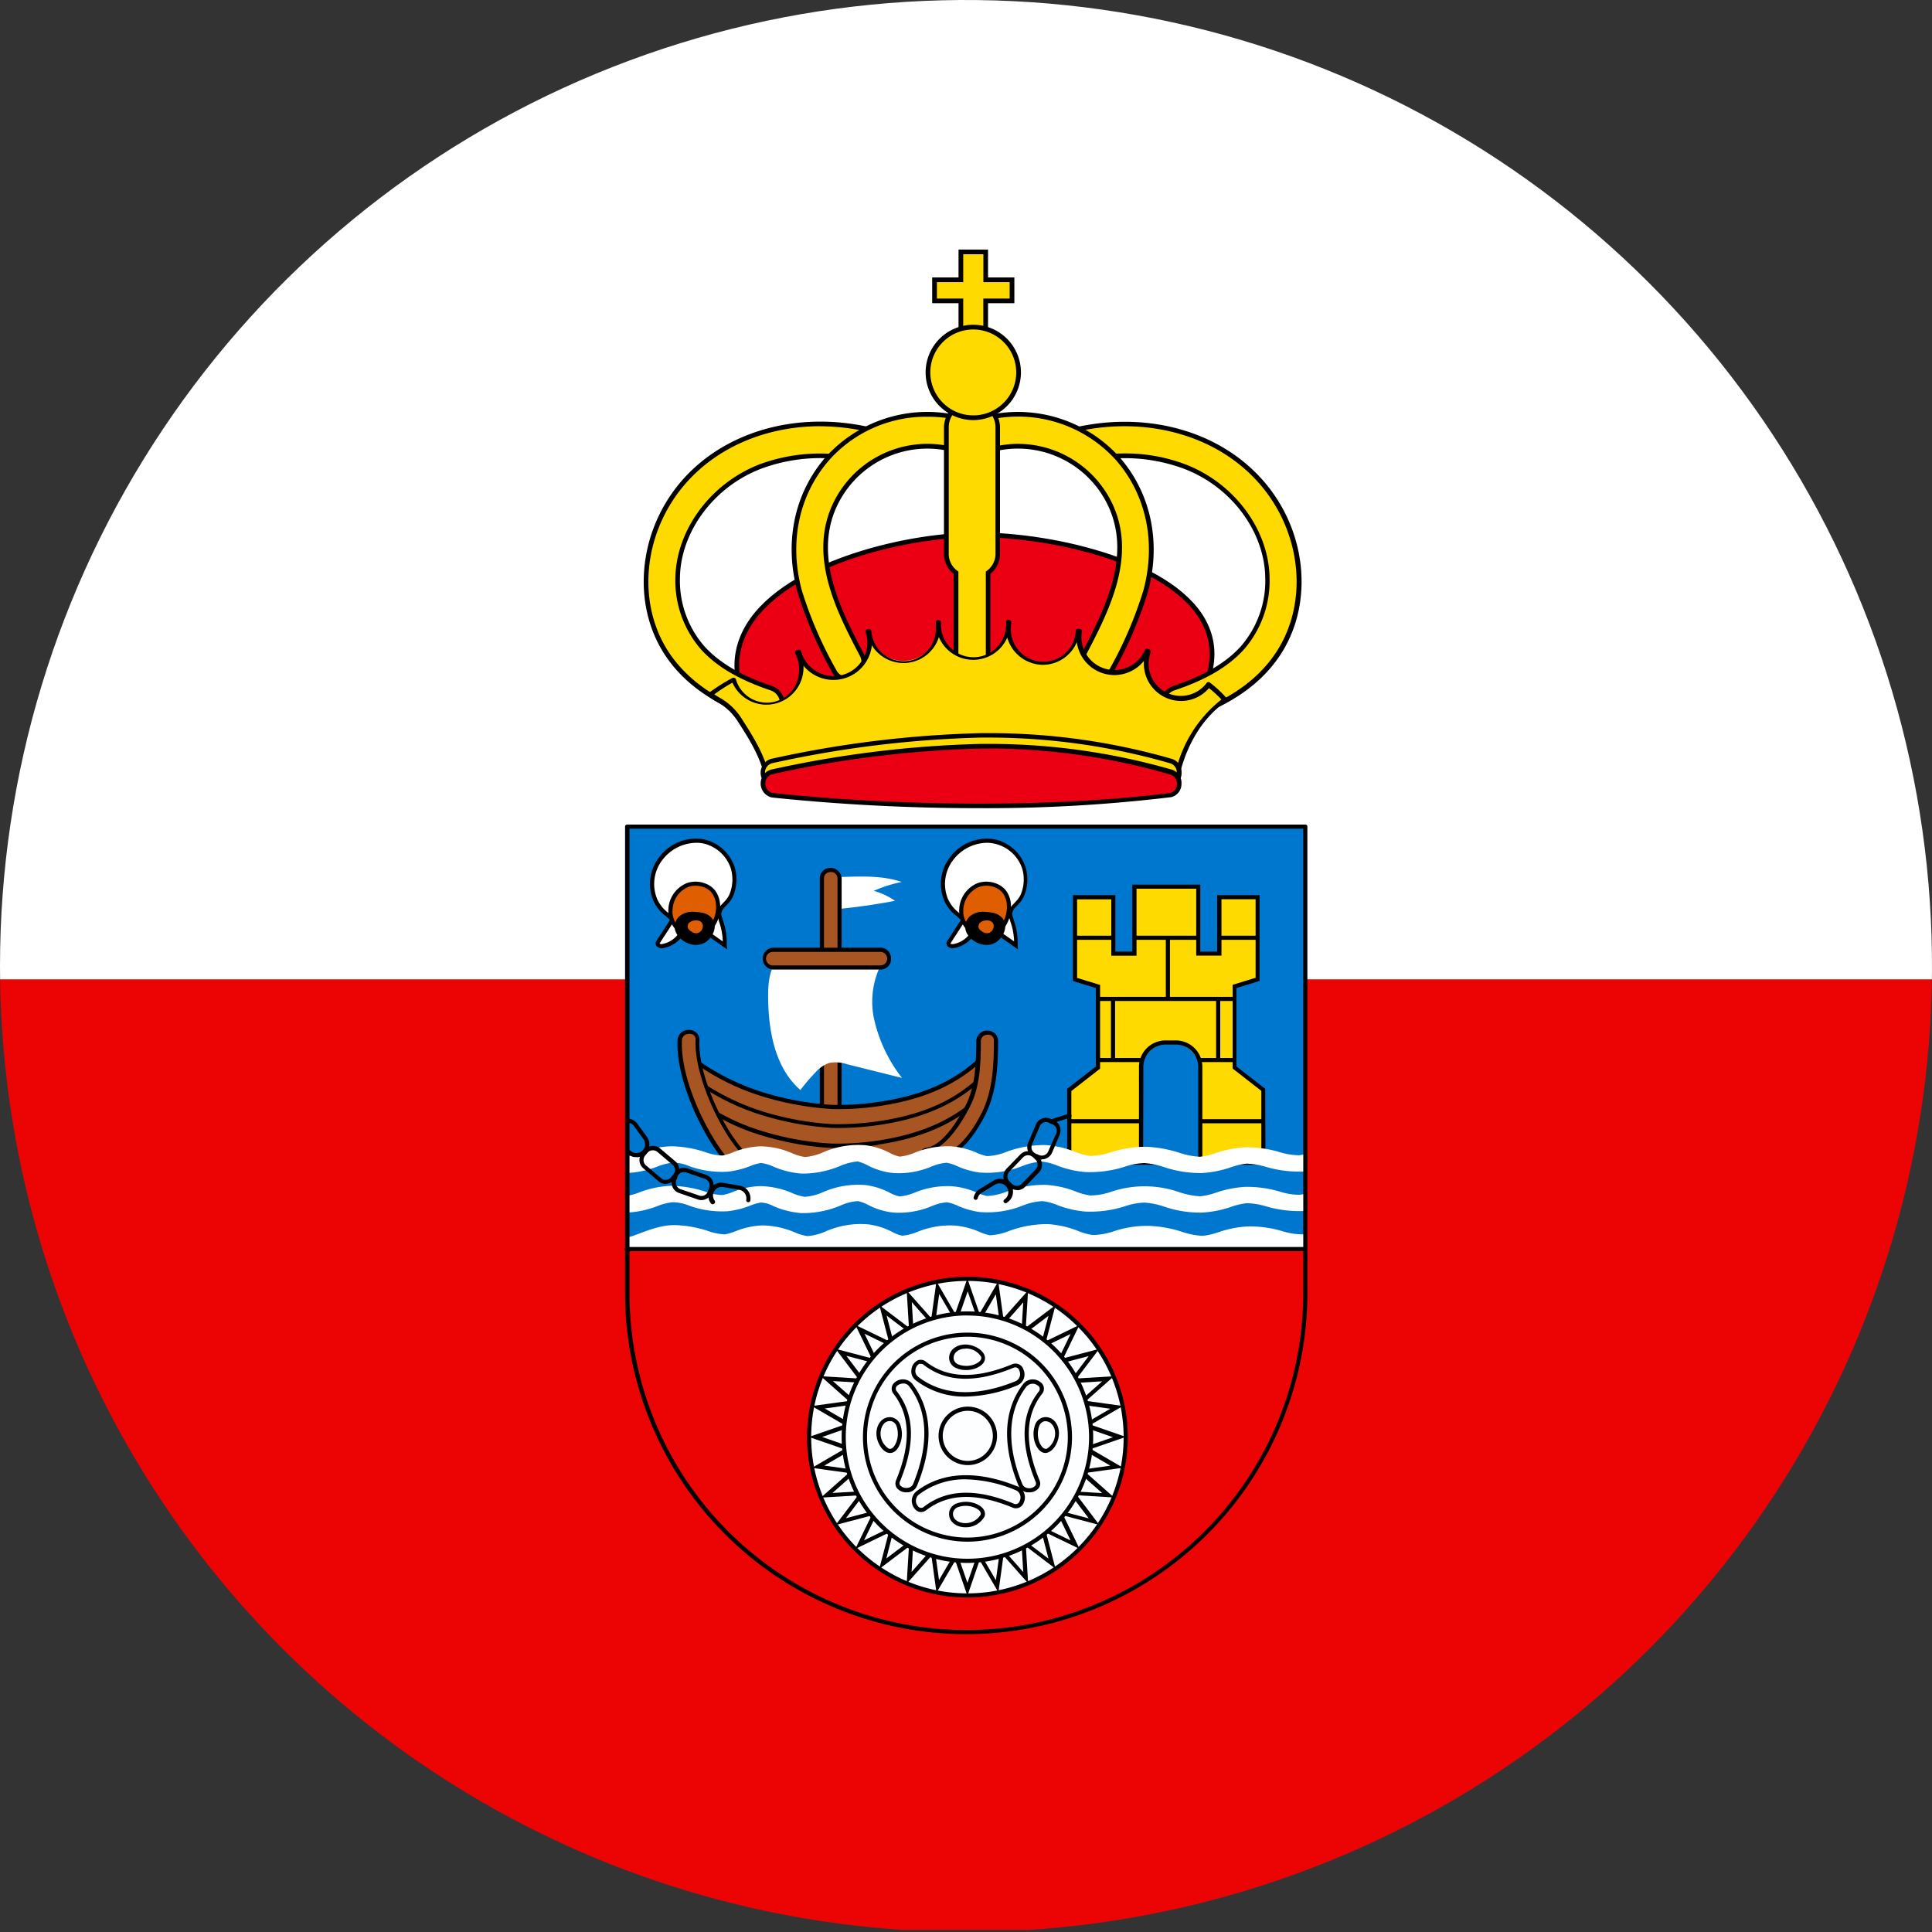 <svg id="Capa_1" data-name="Capa 1" xmlns="http://www.w3.org/2000/svg" xmlns:xlink="http://www.w3.org/1999/xlink" viewBox="0 0 300 300"><rect x="0" y="0" width="300" height="300" fill="#333333" stroke="none"/><defs><style>.cls-1,.cls-2{fill:none;}.cls-2{clip-rule:evenodd;}.cls-3{clip-path:url(#clip-path);}.cls-4,.cls-6{fill:#ec0303;}.cls-5{fill:#fff;}.cls-10,.cls-6,.cls-8{fill-rule:evenodd;}.cls-10,.cls-7{fill:#0077cf;}.cls-16,.cls-8{fill:#ffda00;}.cls-9{clip-path:url(#clip-path-2);}.cls-11{clip-path:url(#clip-path-3);}.cls-12{fill:#a75522;}.cls-13{fill:#df5f00;}.cls-14{fill:#fdfeff;}.cls-15{fill:#eb0013;}</style><clipPath id="clip-path"><path class="cls-1" d="M150,300A150,150,0,1,0,0,150,150,150,0,0,0,150,300"/></clipPath><clipPath id="clip-path-2"><polygon class="cls-2" points="191.72 165.77 191.72 153.19 195.28 152.09 195.28 139.33 189.34 139.33 189.34 148.08 186.06 148.08 186.06 137.69 182.4 137.69 179.82 137.69 176.15 137.69 176.15 148.08 172.88 148.08 172.88 139.33 166.93 139.33 166.93 152.09 170.5 153.19 170.5 165.77 166.04 169.23 166.04 180.53 179.82 180.53 182.4 180.53 196.18 180.53 196.18 169.23 191.72 165.77"/></clipPath><clipPath id="clip-path-3"><rect class="cls-1" x="97.48" y="128.27" width="105.04" height="65.78"/></clipPath></defs><title>Mesa de trabajo 1 copia 3</title><g class="cls-3"><rect class="cls-4" y="152" width="300" height="147.69"/><rect class="cls-5" y="-0.31" width="300" height="152.38"/><path class="cls-6" d="M97.43,193.6v7.2a52.63,52.63,0,0,0,52.63,52.63h0a52.63,52.63,0,0,0,52.63-52.63v-7.2Z"/><rect class="cls-7" x="97.48" y="128.27" width="105.04" height="65.78"/><path d="M202.28,194H98.3a.32.32,0,1,1,0-.64h104a.32.32,0,1,1,0,.64Z"/><polygon class="cls-8" points="191.72 165.77 191.72 153.19 195.28 152.09 195.28 139.33 189.34 139.33 189.34 148.08 186.06 148.08 186.06 137.69 182.4 137.69 179.82 137.69 176.15 137.69 176.15 148.08 172.88 148.08 172.88 139.33 166.93 139.33 166.93 152.09 170.5 153.19 170.5 165.77 166.04 169.23 166.04 180.53 179.82 180.53 182.4 180.53 196.18 180.53 196.18 169.23 191.72 165.77"/><path d="M196.5,180.86H165.71V169.07l4.46-3.47V153.42l-3.57-1.09V139h6.59v8.75h2.63V137.37h10.56v10.39H189V139h6.59v13.32L192,153.42v12.18l4.46,3.47Zm-30.14-.64h29.5V169.39l-4.46-3.47v-13l3.57-1.09v-12.2h-5.3v8.75h-3.92V138h-9.27V148.4h-3.92v-8.75h-5.31v12.2l3.57,1.09v13l-4.46,3.47Z"/><g class="cls-9"><rect x="162.56" y="145.3" width="35.69" height="0.64"/><rect x="162.56" y="154.79" width="35.69" height="0.64"/><rect x="162.56" y="164.28" width="35.69" height="0.64"/><rect x="162.56" y="173.78" width="35.69" height="0.64"/></g><path class="cls-10" d="M186.38,180.41h-9.2V166.48a4.6,4.6,0,0,1,4.6-4.6h0a4.6,4.6,0,0,1,4.6,4.6Z"/><path d="M186.7,180.73h-9.84V165.66a4.11,4.11,0,0,1,4.1-4.1h1.63a4.11,4.11,0,0,1,4.11,4.1Zm-9.2-.64h8.56V165.66a3.46,3.46,0,0,0-3.46-3.46H181a3.46,3.46,0,0,0-3.46,3.46Z"/><rect x="181.03" y="145.73" width="0.64" height="9.55"/><rect x="172.51" y="154.96" width="0.64" height="9.55"/><rect x="188.84" y="154.96" width="0.64" height="9.55"/><g class="cls-11"><path class="cls-5" d="M128.65,140.57a1,1,0,0,1-.11-.81c.12-.74.07-2.58.51-3.15s1.28-.42,2.12-.45c3-.09,6-.17,8.84.79a20.7,20.7,0,0,0-4.33,1.38,10.84,10.84,0,0,1,3.3,1.55,98.46,98.46,0,0,1-10.66,1.43"/><path class="cls-12" d="M127.65,136.41v38.64a1.37,1.37,0,0,0,2.75,0V136.41A1.37,1.37,0,0,0,127.65,136.41Z"/><path d="M129,176.7a1.62,1.62,0,0,1-1.7-1.65V136.41a1.58,1.58,0,0,1,.54-1.24,1.73,1.73,0,0,1,2.85,1.24v38.64A1.62,1.62,0,0,1,129,176.7Zm0-41.29a1.12,1.12,0,0,0-.73.25.94.94,0,0,0-.32.75v38.64a1.05,1.05,0,0,0,2.1,0V136.41A1,1,0,0,0,129,135.41Z"/><path class="cls-12" d="M107.19,164.2A37.25,37.25,0,0,0,118.47,170a45.19,45.19,0,0,0,10.71,1.94,43.38,43.38,0,0,0,7.67-.51c6.87-1.07,12.29-3.45,16.7-8.18a14.24,14.24,0,0,1-3.33,9.91,12.75,12.75,0,0,1-8.87,4.35c-2.48.13-4.93-.47-7.41-.56-5.09-.2-10.22,1.74-15.21.7a26.75,26.75,0,0,0-4.52-1,3.86,3.86,0,0,1-1.39-.16,2.61,2.61,0,0,1-1-.84,19.88,19.88,0,0,1-3-7C108.38,167.2,107.6,165.61,107.19,164.2Z"/><path d="M121.94,178.22a16,16,0,0,1-3.29-.32c-.52-.11-1-.24-1.54-.38a12.79,12.79,0,0,0-2.93-.56h-.25a3.26,3.26,0,0,1-1.25-.18,2.93,2.93,0,0,1-1.1-.94c-1.66-2.1-2.43-4.78-3.11-7.15-.2-.69-.5-1.44-.78-2.18s-.6-1.51-.8-2.23l-.25-.87.74.52a37.13,37.13,0,0,0,11.18,5.71,45.69,45.69,0,0,0,10.63,1.92,42.66,42.66,0,0,0,7.61-.51c7.27-1.13,12.36-3.62,16.52-8.08l.49-.53.07.71a14.53,14.53,0,0,1-3.41,10.16,13.16,13.16,0,0,1-9.1,4.46,25.28,25.28,0,0,1-4.44-.28c-1-.12-2-.24-3-.28a36.52,36.52,0,0,0-6.34.5A42.09,42.09,0,0,1,121.94,178.22ZM107.8,165c.15.42.32.86.49,1.28.29.74.6,1.51.8,2.23.66,2.31,1.41,4.92,3,6.92a2.34,2.34,0,0,0,.85.74,2.75,2.75,0,0,0,1,.13h.26a13.52,13.52,0,0,1,3.08.58c.5.14,1,.27,1.5.38a25.87,25.87,0,0,0,8.71-.2,37.57,37.57,0,0,1,6.45-.5c1,0,2.06.17,3.06.29a24.85,24.85,0,0,0,4.32.28A12.49,12.49,0,0,0,150,172.9a14.07,14.07,0,0,0,3.3-8.95c-4.13,4.19-9.35,6.65-16.37,7.74a42.48,42.48,0,0,1-7.72.52,46.42,46.42,0,0,1-10.79-1.95A36.28,36.28,0,0,1,107.8,165Z"/><path class="cls-12" d="M111,175.85a17,17,0,0,0,3.8,3.69,8.89,8.89,0,0,0,1.1.52h23.73a21.27,21.27,0,0,0,2.62-.66A17.28,17.28,0,0,0,150,174a17.55,17.55,0,0,0,2.52-4,13.35,13.35,0,0,0,.82-2.25c0-.17.12-1.51.17-1.57-4.41,4.73-9.83,7.11-16.7,8.18a43.34,43.34,0,0,1-7.67.51,45.21,45.21,0,0,1-10.71-1.94,37.25,37.25,0,0,1-11.28-5.76c.69.48,1.46,3.79,1.65,4.66A8.69,8.69,0,0,0,111,175.85Z"/><path d="M115.91,180.38l-.13,0-.3-.13a5.94,5.94,0,0,1-.84-.42,17.2,17.2,0,0,1-3.88-3.75h0a9,9,0,0,1-2.22-4.16c-.62-2.79-1.21-4.25-1.52-4.47h0l.37-.53h0a37.12,37.12,0,0,0,11.18,5.71,45.62,45.62,0,0,0,10.63,1.92,43.37,43.37,0,0,0,7.61-.51c7.26-1.13,12.36-3.62,16.51-8.08h0l.24.22.3.11c0,.09-.06.56-.09.83a6.67,6.67,0,0,1-.07.7,13.7,13.7,0,0,1-.83,2.3,18,18,0,0,1-2.57,4.12,17.46,17.46,0,0,1-7.92,5.47,21.44,21.44,0,0,1-2.66.68Zm.07-.64h23.67a21.49,21.49,0,0,0,2.52-.65,16.85,16.85,0,0,0,7.63-5.28,17.13,17.13,0,0,0,2.48-4,13.08,13.08,0,0,0,.8-2.19c0-.07,0-.32.06-.59-4.1,4.09-9.29,6.51-16.22,7.59a43.15,43.15,0,0,1-7.72.52,46.33,46.33,0,0,1-10.79-1.95,35.71,35.71,0,0,1-10.22-5,26.71,26.71,0,0,1,1,3.54,8.36,8.36,0,0,0,2.08,3.89h0a16.74,16.74,0,0,0,3.73,3.62,5.51,5.51,0,0,0,.75.37Z"/><path class="cls-12" d="M111.21,177.17a5.34,5.34,0,0,0,1.34,1.7c.86.65,1.68.39,2.65.15a9.47,9.47,0,0,1,5.74.47,8.94,8.94,0,0,0,6.55.13,13.4,13.4,0,0,1,6.13-1.12c2.16.25,4.14,1.2,6.26,1.61a11.07,11.07,0,0,0,7.35-1.59,1.36,1.36,0,0,1,.36-.11,20.84,20.84,0,0,0,1.6-2.08,18.73,18.73,0,0,0,2.43-5.35c-4.07,3.59-8.94,5.51-14.91,6.44a43.33,43.33,0,0,1-7.66.51A45.21,45.21,0,0,1,118.35,176a34.06,34.06,0,0,1-9.2-4.38A29.72,29.72,0,0,0,111.21,177.17Z"/><path d="M141.4,180.57a8.5,8.5,0,0,1-1.58-.15,24.85,24.85,0,0,1-2.78-.75,18.93,18.93,0,0,0-3.46-.85,13.19,13.19,0,0,0-6,1.1,9.24,9.24,0,0,1-6.78-.12,9.23,9.23,0,0,0-5.55-.47l-.13,0a2.92,2.92,0,0,1-2.8-.23,5.63,5.63,0,0,1-1.43-1.8h0a22.54,22.54,0,0,1-1.74-4.49c-.12-.37-.23-.75-.35-1.13l-.28-.86.76.49a33.36,33.36,0,0,0,9.12,4.34,45.71,45.71,0,0,0,10.63,1.92,42.65,42.65,0,0,0,7.61-.51c6.24-1,10.92-3,14.74-6.36l.79-.7-.27,1a19,19,0,0,1-2.47,5.44,20.17,20.17,0,0,1-1.56,2l-.13.16-.11,0a1.08,1.08,0,0,0-.28.08A12.85,12.85,0,0,1,141.4,180.57Zm-8.15-2.42.41,0a19.51,19.51,0,0,1,3.58.88,24.81,24.81,0,0,0,2.71.73c2.81.54,5.42-.63,7.13-1.55a1.24,1.24,0,0,1,.34-.12,19.87,19.87,0,0,0,1.51-2,19.31,19.31,0,0,0,2.08-4.23c-3.76,3-8.32,4.89-14.24,5.81C135.61,177.92,134.42,178.06,133.25,178.15Zm-16,.29a11.54,11.54,0,0,1,3.82.75,8.59,8.59,0,0,0,6.34.13,22.3,22.3,0,0,1,3.71-1.06c-.71,0-1.39,0-2.05,0a46.4,46.4,0,0,1-10.79-1.95,33.17,33.17,0,0,1-8.54-3.94l.09.29a22.11,22.11,0,0,0,1.69,4.36h0a5.07,5.07,0,0,0,1.26,1.6c.7.52,1.35.35,2.25.12l.13,0A8.46,8.46,0,0,1,117.23,178.44Z"/><path class="cls-12" d="M152,161.7c0,3.31-.1,6.89-1.6,9.91-1.19,2.39-3.69,6.48-6.35,6.91-.73.12-.77.52-.59,1.19s1.52.24,2.25.12c3.22-.51,5.47-3.73,7-6.59,1.84-3.53,2-7.62,2.08-11.53A1.37,1.37,0,0,0,152,161.7Z"/><path d="M144.09,180.44a.89.89,0,0,1-1-.65,1.42,1.42,0,0,1,0-1.14,1.1,1.1,0,0,1,.82-.44c2.8-.45,5.39-5.27,6.12-6.73,1.48-3,1.52-6.59,1.57-9.77a1.62,1.62,0,0,1,.82-1.44,1.81,1.81,0,0,1,1.8,0,1.56,1.56,0,0,1,.76,1.43c0,3.95-.25,8.1-2.12,11.67-2.15,4.12-4.51,6.33-7.2,6.76l-.51.12A4.9,4.9,0,0,1,144.09,180.44Zm9.27-19.77a1.17,1.17,0,0,0-.57.15,1,1,0,0,0-.49.89h0c0,3.25-.09,6.94-1.63,10-.76,1.54-3.49,6.59-6.59,7.08a.6.6,0,0,0-.37.16c-.09.14,0,.51,0,.62.08.3.64.18,1.32,0,.2-.05.4-.1.57-.13,2.48-.39,4.68-2.49,6.73-6.42,1.8-3.45,2-7.51,2-11.39a.93.93,0,0,0-.45-.87A1.15,1.15,0,0,0,153.36,160.67Z"/><path class="cls-12" d="M114.74,178.28c-3.22-3.9-6.69-11.7-6.46-16.74.08-1.77-2.67-1.76-2.75,0-.26,5.79,3.58,14.23,7.27,18.68a1.38,1.38,0,0,0,1.94,0A1.4,1.4,0,0,0,114.74,178.28Z"/><path d="M113.72,180.95h-.09a1.47,1.47,0,0,1-1.08-.51c-3.74-4.52-7.61-13-7.34-18.9a1.64,1.64,0,0,1,.89-1.42,1.88,1.88,0,0,1,1.82.06,1.5,1.5,0,0,1,.68,1.39c-.22,4.91,3.19,12.65,6.39,16.52a1.72,1.72,0,0,1,0,2.38A1.79,1.79,0,0,1,113.72,180.95ZM107,160.54a1.27,1.27,0,0,0-.57.13,1,1,0,0,0-.54.88c-.26,5.72,3.53,14,7.19,18.46a.84.84,0,0,0,.62.28,1.14,1.14,0,0,0,.85-.3,1.09,1.09,0,0,0,0-1.51h0c-3.27-4-6.77-11.9-6.54-17a.87.87,0,0,0-.39-.82A1.14,1.14,0,0,0,107,160.54Z"/><path class="cls-5" d="M119.29,155.69c.14,5,1.27,10.34,5,13.57a26.79,26.79,0,0,1,2.32-2.72,5.06,5.06,0,0,1,2.16-1.49,5.58,5.58,0,0,1,2.79.21l8.5,2.12a23.08,23.08,0,0,1-4.3-9,12.83,12.83,0,0,1,1.61-9.62c-.27.41-5.82-.32-6.57-.34q-3.43-.08-6.87.05c-1.51.06-2.83-.12-3.7,1.26C119.24,151.44,119.24,153.79,119.29,155.69Z"/><path class="cls-12" d="M136.72,147.48H120a1.37,1.37,0,0,0,0,2.75h16.71A1.37,1.37,0,0,0,136.72,147.48Z"/><path d="M136.72,150.55H120a1.7,1.7,0,0,1,0-3.39h16.71a1.57,1.57,0,0,1,1.24.54,1.76,1.76,0,0,1,.41,1.15A1.62,1.62,0,0,1,136.72,150.55ZM120,147.81a1.05,1.05,0,0,0,0,2.1h16.71a1.05,1.05,0,0,0,0-2.1Z"/><path class="cls-5" d="M157.59,140.58a5.94,5.94,0,0,0,1.1-1.41,6.33,6.33,0,0,0,.28-4.43,6.2,6.2,0,0,0-4.5-4.07,6.84,6.84,0,0,0-6.72,2.68,6.47,6.47,0,0,0-.86,6.34c.28,1.1,1.66,2.11,2.45,2.87a.37.37,0,0,1,.06.58l-2,3.08a.61.61,0,0,0-.12.27c0,.28.33.43.61.44,1.11,0,2-.84,2.82-1.6s1.87-1.53,2.94-1.23a3.46,3.46,0,0,1,1,.55l3.07,2.15a10.34,10.34,0,0,0-.63-3.9,2.62,2.62,0,0,1-.25-1.11A2.31,2.31,0,0,1,157.59,140.58Z"/><path d="M158.07,147.42l-3.56-2.5a3.22,3.22,0,0,0-.92-.51c-.72-.2-1.59.17-2.63,1.15a4.66,4.66,0,0,1-3,1.69h-.07a1.09,1.09,0,0,1-.75-.31.63.63,0,0,1-.17-.48.9.9,0,0,1,.17-.42l2-3.08a.59.59,0,0,0,.06-.12l-.07-.06-.55-.51a5.92,5.92,0,0,1-2-2.52,6.72,6.72,0,0,1,.92-6.61,7.11,7.11,0,0,1,7-2.8,6.5,6.5,0,0,1,4.74,4.29,6.69,6.69,0,0,1-.29,4.65,4.7,4.7,0,0,1-.93,1.25l-.23.25a2.09,2.09,0,0,0-.62,1,2.12,2.12,0,0,0,.2.87l0,.09a10.74,10.74,0,0,1,.65,4Zm-4.82-16.55a6.7,6.7,0,0,0-5.24,2.67,6.11,6.11,0,0,0-.83,6,5.53,5.53,0,0,0,1.8,2.25l.57.53a.79.79,0,0,1,.26.43.77.77,0,0,1-.16.56l-2,3.08a.64.64,0,0,0-.07.12.52.52,0,0,0,.29.09H148a4.05,4.05,0,0,0,2.49-1.47c1.27-1.19,2.33-1.62,3.3-1.35a3.74,3.74,0,0,1,1.11.6l2.57,1.8a10.13,10.13,0,0,0-.61-3.17l0-.09a2.66,2.66,0,0,1-.24-1.15,2.61,2.61,0,0,1,.78-1.42l.23-.25a4.21,4.21,0,0,0,.81-1.07,6,6,0,0,0,.27-4.2A5.85,5.85,0,0,0,154.4,131,5.52,5.52,0,0,0,153.25,130.87Z"/><path class="cls-13" d="M149.25,141.68a4.27,4.27,0,0,1,2.62-4.24,3.86,3.86,0,0,1,2.55,0,3.22,3.22,0,0,1,1.41.91,3.6,3.6,0,0,1,.8,2,5.15,5.15,0,0,1-1,3.69C153.36,146.83,149.48,144.87,149.25,141.68Z"/><path d="M152.95,145.68a3.58,3.58,0,0,1-1-.16,4.3,4.3,0,0,1-3-3.82h0a4.61,4.61,0,0,1,2.83-4.56,4.15,4.15,0,0,1,2.76,0,3.54,3.54,0,0,1,1.55,1,3.9,3.9,0,0,1,.87,2.15,5.46,5.46,0,0,1-1.11,3.93A3.64,3.64,0,0,1,152.95,145.68Zm-3.38-4a3.7,3.7,0,0,0,2.53,3.25,2.89,2.89,0,0,0,3.23-1.12,4.81,4.81,0,0,0,1-3.46,3.33,3.33,0,0,0-.72-1.8,2.92,2.92,0,0,0-1.27-.82,3.59,3.59,0,0,0-2.34,0,4,4,0,0,0-2.41,3.91Z"/><path d="M154,141.7a2.83,2.83,0,0,1,1.38.6c1.41,1.22.51,3.31-.85,4.09-2.39,1.36-6.2-1.65-4-4.05a3.18,3.18,0,0,1,2.53-.73A7,7,0,0,1,154,141.7Z"/><path class="cls-13" d="M152.73,144.78c1.59.76,2.4-2.05.33-1.85a1.49,1.49,0,0,0-.82.3.8.8,0,0,0-.29.79.93.93,0,0,0,.3.43A2.15,2.15,0,0,0,152.73,144.78Z"/><path class="cls-5" d="M112.43,140.58a5.92,5.92,0,0,0,1.1-1.41,6.33,6.33,0,0,0,.28-4.43,6.2,6.2,0,0,0-4.5-4.07,6.84,6.84,0,0,0-6.72,2.68,6.47,6.47,0,0,0-.86,6.34c.28,1.1,1.66,2.11,2.45,2.87a.37.37,0,0,1,.06.58l-2,3.08a.6.6,0,0,0-.12.27c0,.28.33.43.61.44,1.11,0,2-.84,2.82-1.6s1.87-1.53,2.94-1.23a3.46,3.46,0,0,1,1,.55l3.07,2.15a10.34,10.34,0,0,0-.63-3.9,2.63,2.63,0,0,1-.25-1.11A2.31,2.31,0,0,1,112.43,140.58Z"/><path d="M112.91,147.42l-3.56-2.5a3.22,3.22,0,0,0-.92-.51c-.72-.2-1.59.17-2.63,1.15a4.66,4.66,0,0,1-3,1.69h-.07a1.09,1.09,0,0,1-.75-.31.63.63,0,0,1-.17-.48.9.9,0,0,1,.16-.42l2-3.08a.59.59,0,0,0,.06-.12l-.07-.06-.55-.51a5.93,5.93,0,0,1-2-2.52,6.73,6.73,0,0,1,.92-6.61,7.11,7.11,0,0,1,7-2.8,6.5,6.5,0,0,1,4.74,4.29,6.69,6.69,0,0,1-.29,4.65,4.68,4.68,0,0,1-.93,1.25l-.23.25a2.09,2.09,0,0,0-.62,1,2.11,2.11,0,0,0,.2.87l0,.09a10.74,10.74,0,0,1,.65,4Zm-4.82-16.55a6.7,6.7,0,0,0-5.24,2.67,6.11,6.11,0,0,0-.83,6,5.53,5.53,0,0,0,1.8,2.25l.57.53a.79.79,0,0,1,.26.43.78.78,0,0,1-.16.56l-2,3.08a.59.59,0,0,0-.07.12.52.52,0,0,0,.29.09h.05a4.05,4.05,0,0,0,2.49-1.47c1.27-1.19,2.33-1.62,3.3-1.35a3.74,3.74,0,0,1,1.11.6l2.57,1.8a10.1,10.1,0,0,0-.61-3.17l0-.09a2.65,2.65,0,0,1-.24-1.15,2.61,2.61,0,0,1,.78-1.42l.23-.25a4.19,4.19,0,0,0,.81-1.07,6,6,0,0,0,.27-4.2,5.85,5.85,0,0,0-4.26-3.86A5.53,5.53,0,0,0,108.1,130.87Z"/><path class="cls-13" d="M104.09,141.68a4.27,4.27,0,0,1,2.62-4.24,3.86,3.86,0,0,1,2.55,0,3.22,3.22,0,0,1,1.41.91,3.6,3.6,0,0,1,.8,2,5.15,5.15,0,0,1-1,3.69C108.2,146.83,104.32,144.87,104.09,141.68Z"/><path d="M107.79,145.68a3.58,3.58,0,0,1-1-.16,4.3,4.3,0,0,1-3-3.82h0a4.61,4.61,0,0,1,2.83-4.56,4.15,4.15,0,0,1,2.76,0,3.54,3.54,0,0,1,1.55,1,3.9,3.9,0,0,1,.87,2.15,5.46,5.46,0,0,1-1.11,3.93A3.64,3.64,0,0,1,107.79,145.68Zm-3.38-4a3.7,3.7,0,0,0,2.53,3.25,2.89,2.89,0,0,0,3.23-1.12,4.81,4.81,0,0,0,1-3.46,3.33,3.33,0,0,0-.72-1.8,2.92,2.92,0,0,0-1.27-.82,3.59,3.59,0,0,0-2.33,0,4,4,0,0,0-2.41,3.91Z"/><path d="M108.89,141.7a2.83,2.83,0,0,1,1.38.6c1.41,1.22.51,3.31-.85,4.09-2.39,1.36-6.2-1.65-4-4.05a3.18,3.18,0,0,1,2.53-.73A7,7,0,0,1,108.89,141.7Z"/><path class="cls-13" d="M107.57,144.78c1.59.76,2.4-2.05.33-1.85a1.49,1.49,0,0,0-.82.3.8.8,0,0,0-.29.79.93.93,0,0,0,.3.43A2.14,2.14,0,0,0,107.57,144.78Z"/><path class="cls-5" d="M125.1,182.23l-.69,0a13.5,13.5,0,0,1-4.29-1.07,6.9,6.9,0,0,0-1.94-.57,6.61,6.61,0,0,0-1.64.46,13.61,13.61,0,0,1-3.55.89,14.94,14.94,0,0,1-5.9-.84,6.34,6.34,0,0,0-2.64-.56,8.86,8.86,0,0,0-2.41.62,15.22,15.22,0,0,1-4.95,1A14.6,14.6,0,0,1,91.46,181a14.18,14.18,0,0,0-2.18-.67c-2.21-.41-5,.55-7.48,1.53a4.06,4.06,0,0,1-3.41-.25c-.81-.56-.6-1.37.47-1.79,2.29-.91,7-2.81,12-1.91a19.77,19.77,0,0,1,3.38,1,9.58,9.58,0,0,0,2.69.7,8.82,8.82,0,0,0,2.41-.62,15.25,15.25,0,0,1,4.9-1,17.94,17.94,0,0,1,5.25.9,8.54,8.54,0,0,0,2.65.54,7.82,7.82,0,0,0,1.62-.47A12.4,12.4,0,0,1,118,178a12.66,12.66,0,0,1,5,1.07,7.69,7.69,0,0,0,2,.59,8.79,8.79,0,0,0,2.82-.73,13.55,13.55,0,0,1,6.65-1.09,11.27,11.27,0,0,1,3.69,1.18,5.83,5.83,0,0,0,1.54.58A7.94,7.94,0,0,0,142,179a13.63,13.63,0,0,1,5.67-1,12,12,0,0,1,4,1,7.41,7.41,0,0,0,1.58.52,8.71,8.71,0,0,0,3-.65,17,17,0,0,1,6-1.07,15.07,15.07,0,0,1,4.71,1.06,9.65,9.65,0,0,0,2.28.63,10.08,10.08,0,0,0,3.22-.56,18.53,18.53,0,0,1,5.36-.86,19,19,0,0,1,5.33.94,12.14,12.14,0,0,0,3.16.61,10.69,10.69,0,0,0,2.43-.56,17,17,0,0,1,4.5-.9,17.48,17.48,0,0,1,5.46.74,10.85,10.85,0,0,0,3,.49,9.88,9.88,0,0,0,2.14-.51c.71-.22,1.42-.43,2.17-.59a11.78,11.78,0,0,1,5.65.23c1.22.41,2,1.06,2,1.79s-1,1.31-2.3,1.34a2.57,2.57,0,0,1-2.51-1,3.47,3.47,0,0,0-1.06,0c-.53.11-1,.27-1.51.42a16.41,16.41,0,0,1-4.06.85,18.19,18.19,0,0,1-5.64-.73,11.6,11.6,0,0,0-3-.5,10.65,10.65,0,0,0-2.43.56,17,17,0,0,1-4.51.9,17.83,17.83,0,0,1-5.87-.92,12.51,12.51,0,0,0-3.06-.63,10.51,10.51,0,0,0-3.1.58,17.75,17.75,0,0,1-6.14.81,15.67,15.67,0,0,1-4.31-1,8.84,8.84,0,0,0-2.34-.62,9.52,9.52,0,0,0-3.06.69,14.81,14.81,0,0,1-6.73,1,12.81,12.81,0,0,1-3.44-1,6.49,6.49,0,0,0-1.61-.51,7.82,7.82,0,0,0-2.37.6,13.06,13.06,0,0,1-5.89,1,10.9,10.9,0,0,1-4-1.2,6.17,6.17,0,0,0-1.53-.59,8.33,8.33,0,0,0-2.75.7A15.33,15.33,0,0,1,125.1,182.23Z"/><path class="cls-5" d="M125.1,188.37l-.68,0a13.52,13.52,0,0,1-4.29-1.07,4.66,4.66,0,0,0-1.94-.57,6.6,6.6,0,0,0-1.65.46,13.55,13.55,0,0,1-3.55.89,15,15,0,0,1-5.9-.84,7.2,7.2,0,0,0-2.64-.56,8.91,8.91,0,0,0-2.41.62,15.13,15.13,0,0,1-4.95,1,16.45,16.45,0,0,1-5.63-1.16,13.79,13.79,0,0,0-2.18-.67c-2.18-.4-5,.55-7.48,1.53a4.06,4.06,0,0,1-3.41-.25c-.81-.56-.6-1.37.47-1.79,2.29-.91,7-2.81,12-1.91a19.64,19.64,0,0,1,3.37,1,8.44,8.44,0,0,0,2.69.7,8.81,8.81,0,0,0,2.42-.62,15.29,15.29,0,0,1,4.9-1,18.11,18.11,0,0,1,5.25.9,8.49,8.49,0,0,0,2.65.54,7.85,7.85,0,0,0,1.62-.47,12.41,12.41,0,0,1,4.23-.92,13,13,0,0,1,5,1.07,7.71,7.71,0,0,0,2,.59,8.47,8.47,0,0,0,2.82-.73,13.64,13.64,0,0,1,6.65-1.09,11.33,11.33,0,0,1,3.69,1.18,5.74,5.74,0,0,0,1.53.58,7.69,7.69,0,0,0,2.34-.59,13.58,13.58,0,0,1,5.67-1,12,12,0,0,1,4,1,7.41,7.41,0,0,0,1.58.52,9.25,9.25,0,0,0,3-.66,16.86,16.86,0,0,1,6-1.07A15.12,15.12,0,0,1,167,185a9.61,9.61,0,0,0,2.28.63,10.08,10.08,0,0,0,3.22-.56,16.34,16.34,0,0,1,10.7.08,12.32,12.32,0,0,0,3.16.61,10.69,10.69,0,0,0,2.44-.56,17,17,0,0,1,4.49-.9,17.7,17.7,0,0,1,5.46.74,10.49,10.49,0,0,0,3,.49,9.68,9.68,0,0,0,2.14-.51c.7-.22,1.42-.43,2.17-.59a11.78,11.78,0,0,1,5.65.22c1.22.41,2,1.06,2,1.79s-1,1.31-2.3,1.34a2.59,2.59,0,0,1-2.51-1,3.2,3.2,0,0,0-1.05,0c-.53.11-1,.27-1.52.42a16.22,16.22,0,0,1-4.07.85,18.19,18.19,0,0,1-5.64-.72,11.45,11.45,0,0,0-3-.5,10.69,10.69,0,0,0-2.43.56,16.86,16.86,0,0,1-4.52.9,17.1,17.1,0,0,1-5.87-.92,12.36,12.36,0,0,0-3.06-.63,10.26,10.26,0,0,0-3.1.58,17.66,17.66,0,0,1-6.13.81,15.77,15.77,0,0,1-4.31-1,8.71,8.71,0,0,0-2.33-.62,9.44,9.44,0,0,0-3.06.69,14.69,14.69,0,0,1-6.72,1,12.79,12.79,0,0,1-3.44-1,6.51,6.51,0,0,0-1.61-.51,7.53,7.53,0,0,0-2.37.6,13.13,13.13,0,0,1-5.89,1,10.94,10.94,0,0,1-4-1.2,6,6,0,0,0-1.53-.58,7.44,7.44,0,0,0-2.76.7A15.26,15.26,0,0,1,125.1,188.37Z"/><path class="cls-5" d="M104.64,190.23a17.74,17.74,0,0,1,5.25.9,8.88,8.88,0,0,0,2.65.54,7.72,7.72,0,0,0,1.63-.47,12.41,12.41,0,0,1,4.22-.92,13.38,13.38,0,0,1,5,1.07,7.68,7.68,0,0,0,2,.59,8.56,8.56,0,0,0,2.82-.73,13.57,13.57,0,0,1,6.65-1.09,11.26,11.26,0,0,1,3.7,1.18,5.82,5.82,0,0,0,1.54.58,7.92,7.92,0,0,0,2.33-.59,13.64,13.64,0,0,1,5.67-1,12,12,0,0,1,4,1,7.41,7.41,0,0,0,1.58.52,9.2,9.2,0,0,0,3-.66,17,17,0,0,1,6-1.07,15.12,15.12,0,0,1,4.72,1.06,9.59,9.59,0,0,0,2.27.63,10.54,10.54,0,0,0,3.23-.56,16.13,16.13,0,0,1,5.36-.86,18.93,18.93,0,0,1,5.33.94,11.5,11.5,0,0,0,3.16.61,10.66,10.66,0,0,0,2.43-.56,17,17,0,0,1,4.5-.9,17.72,17.72,0,0,1,5.46.74,10.79,10.79,0,0,0,3,.49c1.8-.13,2.83-.48,2.88,1.91a5.22,5.22,0,0,1-2.45,4.31c-2.15,1.34-4.85,1.34-7.38,1.33-25.86-.08-51.62,3.49-77.48,3.56a119.06,119.06,0,0,1-15.35-.76c-2.64-.34-5.45-.9-7.33-2.79a5.41,5.41,0,0,1-1.4-4.92c.5-2.22,3-1.81,4.64-2.4C100.39,191.15,102.31,190.28,104.64,190.23Z"/></g><path d="M156.16,186.84a.32.32,0,0,1-.17-.6,1.37,1.37,0,0,0-1.43-2.33l-2.12,1.3a1.36,1.36,0,0,0-.62.85.31.31,0,0,1-.39.24.32.32,0,0,1-.24-.39,2,2,0,0,1,.9-1.25l2.12-1.3A2,2,0,0,1,157,184a2,2,0,0,1-.66,2.76A.31.31,0,0,1,156.16,186.84Z"/><path d="M157.93,184.79a1.7,1.7,0,0,1-1.2-.49l-.42-.41a1.72,1.72,0,0,1,0-2.43l2.14-2.21a1.72,1.72,0,0,1,2.43,0l.42.41a1.72,1.72,0,0,1,0,2.43l-2.14,2.21a1.71,1.71,0,0,1-1.21.52Zm1.72-5.41a1.07,1.07,0,0,0-.77.32l-2.14,2.21a1.08,1.08,0,0,0,0,1.52l.42.41a1.07,1.07,0,0,0,.75.3h0a1.07,1.07,0,0,0,.75-.33l2.14-2.21h0a1.07,1.07,0,0,0,0-1.52l-.42-.41A1.08,1.08,0,0,0,159.65,179.39Z"/><path d="M161.77,180.08a1.75,1.75,0,0,1-.67-.14l-.54-.23a1.72,1.72,0,0,1-.91-2.26l1.2-2.83a1.71,1.71,0,0,1,2.25-.91l.54.23a1.72,1.72,0,0,1,.91,2.25l-1.2,2.83a1.73,1.73,0,0,1-1.58,1Zm.67-5.85a1,1,0,0,0-.4.08,1.06,1.06,0,0,0-.59.58l-1.2,2.83a1.07,1.07,0,0,0,.57,1.41l.54.23a1.08,1.08,0,0,0,1.41-.57L164,176h0a1.07,1.07,0,0,0-.57-1.41l-.54-.23A1.07,1.07,0,0,0,162.44,174.23Z"/><path d="M163.25,174.46a.32.32,0,0,1-.1-.63l2.81-.89a.33.33,0,0,1,.4.21.32.32,0,0,1-.21.4l-2.81.89Z"/><path d="M98.83,179.67l-.33,0a2,2,0,0,1-1.31-.81.32.32,0,0,1,.07-.45.32.32,0,0,1,.45.07,1.37,1.37,0,0,0,.89.55,1.4,1.4,0,0,0,1-.24,1.37,1.37,0,0,0,.31-1.91l-1.45-2a1.36,1.36,0,0,0-.89-.55.32.32,0,1,1,.1-.63,2,2,0,0,1,1.31.81l1.46,2a2,2,0,0,1-1.63,3.19Z"/><path d="M103.38,183.84a1.7,1.7,0,0,1-1.1-.4l-2.36-2A1.72,1.72,0,0,1,99.7,179l.38-.45a1.71,1.71,0,0,1,1.16-.61,1.73,1.73,0,0,1,1.26.39l2.36,2a1.7,1.7,0,0,1,.61,1.16,1.72,1.72,0,0,1-.39,1.25l-.38.45a1.7,1.7,0,0,1-1.17.61Zm-2-5.22h-.1a1.06,1.06,0,0,0-.73.38l-.38.45a1.08,1.08,0,0,0,.14,1.51l2.36,2h0a1.09,1.09,0,0,0,.78.25,1.06,1.06,0,0,0,.73-.38l.38-.45a1.07,1.07,0,0,0,.25-.79,1.06,1.06,0,0,0-.38-.73l-2.36-2A1.07,1.07,0,0,0,101.39,178.62Z"/><path d="M108.91,186.35a1.72,1.72,0,0,1-.56-.1l-2.91-1a1.72,1.72,0,0,1-1.07-2.18l.19-.56a1.71,1.71,0,0,1,.87-1,1.69,1.69,0,0,1,1.31-.08l2.91,1a1.72,1.72,0,0,1,1.07,2.18l-.19.56a1.7,1.7,0,0,1-.87,1A1.73,1.73,0,0,1,108.91,186.35ZM106.19,182a1.08,1.08,0,0,0-1,.73l-.19.56a1.07,1.07,0,0,0,.67,1.36l2.91,1h0a1.07,1.07,0,0,0,1.36-.67l.19-.56a1.08,1.08,0,0,0-.67-1.37l-2.91-1A1.11,1.11,0,0,0,106.19,182Z"/><path d="M110.66,187a.32.32,0,0,1-.26-.13,2,2,0,0,1,2-3.18l2.46.42a2,2,0,0,1,1.65,2.31.32.32,0,0,1-.37.26.32.32,0,0,1-.26-.37,1.37,1.37,0,0,0-1.12-1.57l-2.46-.42a1.38,1.38,0,0,0-1.57,1.12,1.35,1.35,0,0,0,.25,1,.32.32,0,0,1-.07.45A.32.32,0,0,1,110.66,187Z"/><circle class="cls-14" cx="150.22" cy="223.16" r="24.58"/><path d="M150.22,248.06a24.9,24.9,0,1,1,24.9-24.9A24.93,24.93,0,0,1,150.22,248.06Zm0-49.16a24.26,24.26,0,1,0,24.26,24.26A24.29,24.29,0,0,0,150.22,198.9Z"/><polygon class="cls-14" points="173.87 223.16 168.63 224.97 173.41 227.77 167.92 228.53 172.07 232.21 166.53 231.88 169.88 236.3 164.52 234.89 166.94 239.88 161.95 237.45 163.36 242.82 158.94 239.47 159.28 245 155.59 240.86 154.84 246.35 152.04 241.56 150.22 246.8 148.41 241.56 145.61 246.35 144.85 240.86 141.17 245 141.51 239.47 137.09 242.81 138.49 237.45 133.51 239.87 135.93 234.89 130.57 236.29 133.91 231.87 128.38 232.21 132.53 228.53 127.03 227.77 131.82 224.97 126.58 223.16 131.82 221.34 127.03 218.55 132.53 217.79 128.38 214.1 133.91 214.44 130.57 210.02 135.93 211.43 133.51 206.44 138.5 208.86 137.09 203.5 141.51 206.85 141.17 201.31 144.85 205.46 145.61 199.97 148.41 204.76 150.22 199.52 152.04 204.76 154.84 199.97 155.6 205.46 159.28 201.31 158.94 206.85 163.37 203.5 161.96 208.87 166.94 206.44 164.52 211.43 169.88 210.02 166.54 214.44 172.07 214.11 167.92 217.79 173.41 218.54 168.63 221.34 173.87 223.16"/><path d="M150.22,247.78l-1.89-5.46-2.91,5-.79-5.72-3.84,4.32.35-5.77-4.61,3.48L138,238l-5.19,2.52,2.52-5.19-5.58,1.47,3.49-4.6-5.77.35,4.32-3.83-5.72-.79,5-2.91-5.46-1.89,5.45-1.89-5-2.91,5.72-.79-4.32-3.84,5.77.35-3.48-4.6,5.59,1.47-2.52-5.19,5.19,2.52-1.47-5.59,4.6,3.49-.35-5.77,3.83,4.32.79-5.72,2.91,5,1.89-5.45,1.89,5.45,2.91-5,.79,5.72,3.84-4.32-.35,5.76,4.61-3.48-1.47,5.59,5.19-2.52-2.52,5.19,5.59-1.47-3.49,4.6,5.77-.35-4.32,3.83,5.72.79-5,2.91,5.45,1.89L169.39,225l5,2.91-5.72.79,4.32,3.83-5.77-.35,3.48,4.61-5.58-1.47,2.52,5.19L162.44,238l1.46,5.59-4.6-3.49.35,5.76-3.83-4.32-.79,5.72-2.91-5Zm-1.74-7,1.74,5,1.74-5,2.68,4.59.72-5.26,3.53,4-.32-5.3,4.24,3.21-1.35-5.14,4.78,2.32-2.32-4.78,5.14,1.35-3.21-4.24,5.3.32-4-3.53,5.26-.73-4.59-2.68,5-1.74-5-1.74,4.59-2.68-5.26-.73,4-3.53-5.3.32,3.21-4.24-5.14,1.35,2.32-4.78-4.78,2.32,1.35-5.14-4.24,3.21.32-5.3-3.53,4-.73-5.26L152,205.52l-1.74-5-1.74,5-2.68-4.59-.73,5.26-3.53-4,.32,5.3-4.23-3.21,1.35,5.14-4.78-2.32,2.32,4.78-5.14-1.35,3.21,4.24-5.3-.32,4,3.53-5.26.73,4.59,2.68-5,1.74,5,1.74L128,227.58l5.26.72-4,3.53,5.3-.32-3.21,4.24,5.14-1.35-2.32,4.78,4.78-2.32L137.63,242l4.24-3.21-.32,5.3,3.53-4,.73,5.26Z"/><circle class="cls-14" cx="150.22" cy="223.16" r="19.21"/><path d="M150.22,242.69a19.53,19.53,0,1,1,19.53-19.53A19.56,19.56,0,0,1,150.22,242.69Zm0-38.43a18.89,18.89,0,1,0,18.89,18.89A18.91,18.91,0,0,0,150.22,204.27Z"/><circle class="cls-14" cx="150.22" cy="223.16" r="15.91"/><path d="M150.22,239.39a16.23,16.23,0,1,1,16.24-16.23A16.25,16.25,0,0,1,150.22,239.39Zm0-31.82a15.59,15.59,0,1,0,15.59,15.59A15.61,15.61,0,0,0,150.22,207.57Z"/><circle class="cls-14" cx="150.28" cy="222.96" r="4.21"/><path d="M150.28,227.5a4.54,4.54,0,1,1,4.54-4.53A4.54,4.54,0,0,1,150.28,227.5Zm0-8.43a3.89,3.89,0,1,0,3.89,3.89A3.9,3.9,0,0,0,150.28,219.07Z"/><path class="cls-14" d="M159.18,215.05c-3.61,4.66-2.77,10.54-.71,15.55.59,1.43,3.24.81,2.65-.63-1.83-4.44-2.78-9.57.43-13.72C162.54,215,160.16,213.79,159.18,215.05Z"/><path d="M159.81,231.73l-.29,0a1.64,1.64,0,0,1-1.35-1c-1.83-4.44-3.18-10.79.75-15.87h0a1.89,1.89,0,0,1,2.63-.25,1.24,1.24,0,0,1,.25,1.84c-2.6,3.35-2.72,7.74-.39,13.4a1.21,1.21,0,0,1-.14,1.25A1.86,1.86,0,0,1,159.81,231.73Zm-.38-16.49c-3.74,4.84-2.43,11-.67,15.23a1,1,0,0,0,.84.6,1.27,1.27,0,0,0,1.16-.37.57.57,0,0,0,.05-.61c-2.43-5.9-2.27-10.49.48-14a.61.61,0,0,0-.14-.94,1.26,1.26,0,0,0-1.73.13Z"/><path class="cls-14" d="M164.1,222c.43,1.94-1.76,5-3,2.11-.43-1-.47-3.35,1-3.71a1.55,1.55,0,0,1,1.38.4A2.3,2.3,0,0,1,164.1,222Z"/><path d="M162.35,225.62c-.44,0-1.07-.24-1.56-1.38a4.22,4.22,0,0,1,0-3.15,1.81,1.81,0,0,1,1.19-1,1.87,1.87,0,0,1,1.68.48,2.58,2.58,0,0,1,.71,1.36c.31,1.4-.55,3.26-1.68,3.62A1.18,1.18,0,0,1,162.35,225.62Zm.05-4.93-.23,0a1.16,1.16,0,0,0-.77.66,3.62,3.62,0,0,0,0,2.61c.23.53.62,1.13,1.15,1a2.79,2.79,0,0,0,1.24-2.87h0a2,2,0,0,0-.52-1A1.28,1.28,0,0,0,162.4,220.69Z"/><path class="cls-14" d="M141.38,215.05c3.61,4.66,2.77,10.54.71,15.55-.59,1.43-3.24.81-2.65-.63,1.83-4.44,2.78-9.57-.43-13.72C138,215,140.4,213.79,141.38,215.05Z"/><path d="M140.75,231.73a1.86,1.86,0,0,1-1.46-.64,1.21,1.21,0,0,1-.14-1.25c2.33-5.67,2.2-10-.39-13.4a1.24,1.24,0,0,1,.25-1.84,1.9,1.9,0,0,1,2.63.25h0c3.93,5.08,2.58,11.43.75,15.87a1.65,1.65,0,0,1-1.35,1Zm-.5-16.9a1.44,1.44,0,0,0-.85.28.61.61,0,0,0-.14.94c2.75,3.55,2.91,8.14.48,14a.57.57,0,0,0,.05.61,1.28,1.28,0,0,0,1.16.37,1,1,0,0,0,.84-.6c1.76-4.28,3.08-10.39-.67-15.23A1.08,1.08,0,0,0,140.25,214.83Z"/><path class="cls-14" d="M136.47,222c-.43,1.94,1.76,5,3,2.11.43-1,.47-3.35-1-3.71a1.55,1.55,0,0,0-1.38.4A2.3,2.3,0,0,0,136.47,222Z"/><path d="M138.21,225.62a1.18,1.18,0,0,1-.38-.06c-1.12-.36-2-2.23-1.67-3.62a2.57,2.57,0,0,1,.71-1.36,1.86,1.86,0,0,1,1.68-.48,1.8,1.8,0,0,1,1.19,1,4.22,4.22,0,0,1,0,3.15C139.28,225.38,138.65,225.62,138.21,225.62Zm-1.43-3.54a2.79,2.79,0,0,0,1.24,2.87c.53.17.92-.43,1.15-1a3.61,3.61,0,0,0,0-2.61,1.16,1.16,0,0,0-.77-.66,1.22,1.22,0,0,0-1.08.33,2,2,0,0,0-.52,1Z"/><path class="cls-14" d="M142.37,214.06c4.66,3.61,10.54,2.77,15.55.71,1.43-.59.81-3.24-.63-2.65-4.44,1.83-9.57,2.78-13.72-.43C142.3,210.7,141.11,213.08,142.37,214.06Z"/><path d="M149.93,216.86a12.35,12.35,0,0,1-7.75-2.54,1.75,1.75,0,0,1-.65-1.66,1.78,1.78,0,0,1,1-1.43,1.23,1.23,0,0,1,1.25.22c3.35,2.59,7.73,2.72,13.4.39a1.28,1.28,0,0,1,1.73.79,1.85,1.85,0,0,1-.85,2.45A21.77,21.77,0,0,1,149.93,216.86Zm-7-5.08a.51.51,0,0,0-.19,0,1.17,1.17,0,0,0-.59.92,1.14,1.14,0,0,0,.4,1.07h0c4.83,3.74,10.95,2.43,15.23.67a1.24,1.24,0,0,0,.5-1.61.64.64,0,0,0-.89-.45c-5.9,2.43-10.49,2.27-14-.48A.69.69,0,0,0,143,211.78Z"/><path class="cls-14" d="M149.32,209.15c1.94-.43,5,1.76,2.11,3-1,.43-3.35.47-3.71-1a1.55,1.55,0,0,1,.4-1.38A2.3,2.3,0,0,1,149.32,209.15Z"/><path d="M150,212.74a3.58,3.58,0,0,1-1.58-.33,1.79,1.79,0,0,1-1-1.19,1.87,1.87,0,0,1,.49-1.68,2.57,2.57,0,0,1,1.36-.7c1.41-.31,3.26.55,3.62,1.67.12.36.22,1.27-1.32,1.94A4.2,4.2,0,0,1,150,212.74Zm-.11-3.32a2.12,2.12,0,0,0-.47.05h0a2,2,0,0,0-1,.52,1.23,1.23,0,0,0-.32,1.09,1.16,1.16,0,0,0,.65.77,3.62,3.62,0,0,0,2.61,0c.53-.23,1.13-.62,1-1.15A2.72,2.72,0,0,0,149.87,209.41Zm-.54-.26h0Z"/><path class="cls-14" d="M142.37,231.86c4.66-3.61,10.54-2.77,15.55-.71,1.43.59.81,3.24-.63,2.65-4.44-1.83-9.57-2.78-13.72.43C142.3,235.22,141.11,232.84,142.37,231.86Z"/><path d="M143,234.79a1.29,1.29,0,0,1-1-.55,1.9,1.9,0,0,1,.25-2.63h0c5.08-3.93,11.43-2.58,15.87-.75a1.85,1.85,0,0,1,.85,2.45,1.28,1.28,0,0,1-1.73.79c-5.66-2.33-10-2.2-13.4.39A1.33,1.33,0,0,1,143,234.79Zm7-5.08a11.74,11.74,0,0,0-7.36,2.4h0a1.25,1.25,0,0,0-.13,1.73.61.61,0,0,0,.94.14c3.55-2.75,8.15-2.91,14-.48a.64.64,0,0,0,.89-.44,1.23,1.23,0,0,0-.5-1.61A21.16,21.16,0,0,0,149.93,229.71Zm-7.56,2.15h0Z"/><path class="cls-14" d="M149.32,236.78c1.94.43,5-1.76,2.11-3-1-.43-3.35-.47-3.71,1a1.55,1.55,0,0,0,.4,1.38A2.3,2.3,0,0,0,149.32,236.78Z"/><path d="M149.86,237.15a2.89,2.89,0,0,1-.61-.06h0a2.59,2.59,0,0,1-1.36-.71,1.87,1.87,0,0,1-.48-1.68,1.79,1.79,0,0,1,1-1.19,4.22,4.22,0,0,1,3.16,0c1.54.67,1.43,1.58,1.32,1.94A3.28,3.28,0,0,1,149.86,237.15Zm-.47-.69a2.76,2.76,0,0,0,2.87-1.24c.17-.53-.43-.92-1-1.15a3.6,3.6,0,0,0-2.61,0,1.16,1.16,0,0,0-.65.77,1.23,1.23,0,0,0,.32,1.09,2,2,0,0,0,1,.52Z"/><path d="M150.06,253.75a53,53,0,0,1-53-53V128.36a.32.32,0,0,1,.32-.32H202.69a.32.32,0,0,1,.32.32V200.8A53,53,0,0,1,150.06,253.75ZM97.75,128.68V200.8a52.31,52.31,0,0,0,104.62,0V128.68Z"/><path d="M202.57,194.27H97.31a.32.32,0,0,1,0-.64H202.57a.32.32,0,0,1,0,.64Z"/><path class="cls-15" d="M182.86,113.29C200.91,92.08,169.12,83,151.73,83s-48,10.24-33.53,30.25Z"/><path d="M183,113.65H118l-.11-.15c-4.08-5.64-4.91-10.91-2.49-15.66,5.29-10.34,24.79-15.16,36.31-15.16,12.15,0,31.3,4.43,35.85,14.28,2.25,4.88.76,10.45-4.45,16.57Zm-64.64-.72h64.3c4.92-5.83,6.34-11.1,4.23-15.66-4.42-9.56-23.24-13.86-35.2-13.86-11.34,0-30.51,4.69-35.66,14.77C113.79,102.62,114.57,107.58,118.38,112.93Z"/><path class="cls-16" d="M134.56,66.59c-10.23-2.17-21.58.28-28.56,8.48-6.36,7.47-7.94,18.81-2,27.06,3.5,4.88,8.87,7.67,14.44,9.54,3,1,4.35-3.79,1.32-4.81-3.91-1.32-7.78-3.14-10.61-6.23a15.82,15.82,0,0,1-3.9-10.85c.09-7.79,5.77-14.66,12.91-17.36a26.81,26.81,0,0,1,15.08-1C136.36,72.06,137.7,67.26,134.56,66.59Z"/><path d="M119.26,112.18a2.91,2.91,0,0,1-.94-.16c-6.91-2.33-11.55-5.4-14.62-9.67-5.67-7.9-4.82-19.47,2-27.51,6.56-7.7,17.64-11,28.91-8.6h0a2.54,2.54,0,0,1,2,3.16,2.92,2.92,0,0,1-3.49,2.36,26.48,26.48,0,0,0-14.87,1c-7.38,2.79-12.59,9.8-12.67,17a15.52,15.52,0,0,0,3.81,10.61c2.36,2.58,5.68,4.53,10.46,6.14a2.91,2.91,0,0,1,1.8,3.79A2.6,2.6,0,0,1,119.26,112.18Zm8.16-46c-8.41,0-16.13,3.24-21.14,9.11-6.63,7.79-7.47,19-2,26.61,3,4.14,7.51,7.14,14.26,9.41a1.82,1.82,0,0,0,2.43-1.25,2.17,2.17,0,0,0-1.34-2.87c-4.9-1.65-8.32-3.66-10.76-6.33a16.25,16.25,0,0,1-4-11.1C105,82.25,110.38,75,118,72.08a27.13,27.13,0,0,1,15.28-1,2.18,2.18,0,0,0,2.63-1.8,1.81,1.81,0,0,0-1.45-2.3A34.18,34.18,0,0,0,127.41,66.19Z"/><path class="cls-16" d="M148.32,64.77A20.94,20.94,0,0,0,128.5,71.2c-5,5.73-6.29,13.28-4.33,20.54a62.37,62.37,0,0,0,5.35,12.43c1.49,2.84,5.79.33,4.3-2.52-3.61-6.91-7.73-15.06-4.33-22.87A15.88,15.88,0,0,1,147,69.58a2.56,2.56,0,0,0,3.07-1.74A2.52,2.52,0,0,0,148.32,64.77Z"/><path d="M131.45,105.79h-.11a2.51,2.51,0,0,1-2.15-1.44,62.77,62.77,0,0,1-5.38-12.51c-2.07-7.68-.46-15.29,4.41-20.87a21.24,21.24,0,0,1,20.16-6.55h0a2.54,2.54,0,0,1,1.65,1.2,3,3,0,0,1,.37,2.32,2.94,2.94,0,0,1-3.49,2,15.5,15.5,0,0,0-17.11,9c-3.39,7.79.89,16,4.32,22.56a2.77,2.77,0,0,1-.09,2.83A3.19,3.19,0,0,1,131.45,105.79ZM144,64.71a20.15,20.15,0,0,0-15.24,6.73c-4.71,5.4-6.26,12.76-4.26,20.21A62.39,62.39,0,0,0,129.84,104a1.77,1.77,0,0,0,1.54,1.05,2.48,2.48,0,0,0,2.06-1.13,2,2,0,0,0,.06-2.11c-3.51-6.72-7.88-15.08-4.35-23.19a16.23,16.23,0,0,1,17.91-9.41,2.19,2.19,0,0,0,2.65-1.48,2.29,2.29,0,0,0-.29-1.75,1.81,1.81,0,0,0-1.18-.87A21.63,21.63,0,0,0,144,64.71Z"/><path class="cls-16" d="M167.52,66.59c10.23-2.17,21.58.28,28.56,8.48,6.36,7.47,7.94,18.81,2,27.06-3.51,4.88-8.87,7.67-14.44,9.54-3,1-4.35-3.79-1.33-4.81,3.91-1.32,7.78-3.14,10.61-6.23a15.82,15.82,0,0,0,3.9-10.85c-.09-7.79-5.77-14.66-12.91-17.36a26.81,26.81,0,0,0-15.08-1C165.71,72.06,164.38,67.26,167.52,66.59Z"/><path d="M182.82,112.18a2.59,2.59,0,0,1-2.42-1.87,2.91,2.91,0,0,1,1.8-3.79c4.78-1.61,8.1-3.56,10.46-6.14a15.52,15.52,0,0,0,3.81-10.61c-.08-7.23-5.3-14.23-12.68-17a26.47,26.47,0,0,0-14.87-1,2.92,2.92,0,0,1-3.49-2.35,2.54,2.54,0,0,1,2-3.16h0c11.28-2.39,22.35.9,28.91,8.6,6.85,8,7.7,19.61,2,27.51-3.07,4.27-7.71,7.35-14.62,9.67A2.89,2.89,0,0,1,182.82,112.18Zm-8.08-41.77A26.25,26.25,0,0,1,184,72.08c7.65,2.9,13.05,10.18,13.14,17.69a16.25,16.25,0,0,1-4,11.1c-2.44,2.67-5.86,4.68-10.76,6.33a2.17,2.17,0,0,0-1.34,2.87,1.83,1.83,0,0,0,2.43,1.25c6.76-2.28,11.29-5.27,14.26-9.41,5.48-7.63,4.64-18.82-2-26.61-6.39-7.5-17.19-10.7-28.21-8.36a1.81,1.81,0,0,0-1.45,2.3,2.19,2.19,0,0,0,2.63,1.8A28.75,28.75,0,0,1,174.74,70.41Z"/><path class="cls-16" d="M153.76,64.77a20.94,20.94,0,0,1,19.82,6.43c5,5.73,6.29,13.28,4.33,20.54a62.37,62.37,0,0,1-5.35,12.43c-1.49,2.84-5.79.33-4.3-2.52,3.61-6.91,7.73-15.06,4.33-22.87a15.88,15.88,0,0,0-17.51-9.2A2.56,2.56,0,0,1,152,67.84,2.52,2.52,0,0,1,153.76,64.77Z"/><path d="M170.62,105.79a3.19,3.19,0,0,1-2.6-1.46,2.77,2.77,0,0,1-.09-2.83c3.44-6.58,7.71-14.77,4.32-22.56a15.48,15.48,0,0,0-17.11-9,2.94,2.94,0,0,1-3.49-2,3,3,0,0,1,.37-2.32,2.54,2.54,0,0,1,1.65-1.2h0A21.25,21.25,0,0,1,173.85,71c4.87,5.58,6.48,13.19,4.41,20.87a62.79,62.79,0,0,1-5.38,12.51,2.51,2.51,0,0,1-2.15,1.44ZM158.09,68.92a16.26,16.26,0,0,1,14.83,9.72c3.53,8.11-.84,16.47-4.35,23.19a2,2,0,0,0,.06,2.11,2.47,2.47,0,0,0,2.06,1.13,1.77,1.77,0,0,0,1.54-1.05,62.39,62.39,0,0,0,5.32-12.36c2-7.44.45-14.81-4.26-20.21a20.46,20.46,0,0,0-19.48-6.31h0a1.81,1.81,0,0,0-1.18.87,2.29,2.29,0,0,0-.29,1.75A2.19,2.19,0,0,0,155,69.23,15.84,15.84,0,0,1,158.09,68.92Z"/><path class="cls-16" d="M147,66.42V85.87a3.62,3.62,0,0,0,1.5,3.06v12.95c0,3.21,5,3.21,5,0V88.94a3.62,3.62,0,0,0,1.5-3.06V66.42C154.93,61.29,147,61.28,147,66.42Z"/><path d="M150.94,104.65a2.73,2.73,0,0,1-2.86-2.77V89.11a4,4,0,0,1-1.5-3.24V66.42a4.35,4.35,0,0,1,8.7,0V85.87a4,4,0,0,1-1.5,3.25v12.77A2.72,2.72,0,0,1,150.94,104.65Zm0-41.72a3.42,3.42,0,0,0-3.62,3.49V85.87a3.24,3.24,0,0,0,1.35,2.77l.15.11v13.13a2.13,2.13,0,0,0,4.26,0V88.75l.15-.11a3.25,3.25,0,0,0,1.35-2.77V66.42A3.42,3.42,0,0,0,150.94,62.93Z"/><path class="cls-16" d="M187.72,106.31a5.39,5.39,0,0,1-9.36-5.11l-.21-.08A5.5,5.5,0,0,1,167.68,98l-.34-.07a5.4,5.4,0,1,1-10.7-1.38h-.11c0,.06,0,.12,0,.18a5.42,5.42,0,1,1-10.84,0c0-.05,0-.1,0-.16h-.08a5.34,5.34,0,0,1,.07.65,5.41,5.41,0,0,1-10.76.78l-.18,0A5.54,5.54,0,0,1,135,99.7a5.6,5.6,0,0,1-11,1.47l-.24.09a5.36,5.36,0,0,1,.62,2.47,5.41,5.41,0,0,1-10.51,1.81,28.25,28.25,0,0,0-3.65,2.31c1.89,1.27,3.15,1.71,4.54,3.88,1.82,2.84,3.69,5.76,4.33,9.07l63.62,0a19.8,19.8,0,0,1,7.47-12.11A18.08,18.08,0,0,0,187.72,106.31Z"/><path d="M119.14,121.15a.36.36,0,0,1-.36-.29c-.64-3.29-2.57-6.29-4.28-8.94a8.8,8.8,0,0,0-3.3-3c-.36-.22-.73-.46-1.14-.73a.36.36,0,0,1,0-.59,28,28,0,0,1,3.7-2.34.36.36,0,0,1,.3,0,.36.36,0,0,1,.21.21,5,5,0,0,0,9.8-1.69,5,5,0,0,0-.58-2.3.36.36,0,0,1,.19-.5l.25-.09a.37.37,0,0,1,.47.25,5.24,5.24,0,0,0,10.29-1.37,5.16,5.16,0,0,0-.27-1.58.36.36,0,0,1,.28-.47l.17,0a.38.38,0,0,1,.29.05.36.36,0,0,1,.15.25,5,5,0,0,0,10-.72,3.13,3.13,0,0,0,0-.43l0-.18a.36.36,0,0,1,.08-.27.35.35,0,0,1,.24-.13h.12a.36.36,0,0,1,.26.11.36.36,0,0,1,.1.26,1.05,1.05,0,0,1,0,.11,5.06,5.06,0,1,0,10.11,0l0-.16a.37.37,0,0,1,.11-.28.44.44,0,0,1,.28-.1.49.49,0,0,1,.31.14.42.42,0,0,1,.13.29,5,5,0,0,0-.08.82,5,5,0,0,0,10.07.47.36.36,0,0,1,.14-.25.39.39,0,0,1,.29-.07l.35.07A.36.36,0,0,1,168,98a5.14,5.14,0,0,0,9.78,2.94.36.36,0,0,1,.48-.18l.14.06a.42.42,0,0,1,.27.48,5,5,0,0,0-.31,1.69,5,5,0,0,0,9,3.07.36.36,0,0,1,.24-.14.32.32,0,0,1,.27.07,18.09,18.09,0,0,1,2.57,2.38.36.36,0,0,1-.06.53c-4.6,3.27-6.52,8.27-7.33,11.89a.36.36,0,0,1-.35.28Zm-8.24-13.33.69.43a9.47,9.47,0,0,1,3.53,3.27c1.69,2.63,3.6,5.6,4.32,8.9l63,0a20,20,0,0,1,7.22-11.8,17.54,17.54,0,0,0-1.93-1.77,5.71,5.71,0,0,1-4.33,2,5.79,5.79,0,0,1-5.78-5.78c0-.14,0-.29,0-.44a5.88,5.88,0,0,1-10.41-2.93,5.73,5.73,0,0,1-5.31,3.53A5.79,5.79,0,0,1,156.41,99a5.78,5.78,0,0,1-10.62-.08,5.76,5.76,0,0,1-10.41,1.28,6,6,0,0,1-10.61,3.18c0,.1,0,.2,0,.31A5.77,5.77,0,0,1,113.73,106,27.47,27.47,0,0,0,110.9,107.83Z"/><polygon class="cls-16" points="157.15 43.44 153.06 43.44 153.06 39.12 149.2 39.12 149.2 43.44 145.12 43.44 145.12 46.72 149.2 46.72 149.2 56.49 153.06 56.49 153.06 46.72 157.15 46.72 157.15 43.44"/><path d="M153.42,56.85h-4.58V47.08h-4.09v-4h4.09V38.75h4.58v4.33h4.09v4h-4.09Zm-3.86-.72h3.13V46.36h4.09V43.81H152.7V39.48h-3.13v4.33h-4.09v2.55h4.09Z"/><circle class="cls-16" cx="151.13" cy="57.83" r="7.04"/><path d="M151.13,65.23a7.4,7.4,0,1,1,7.4-7.4A7.41,7.41,0,0,1,151.13,65.23Zm0-14.07a6.67,6.67,0,1,0,6.67,6.67A6.68,6.68,0,0,0,151.13,51.16Z"/><path class="cls-16" d="M181.79,121.78a1.89,1.89,0,0,0,.07-3.57,102.34,102.34,0,0,0-29.45-4,169.18,169.18,0,0,0-32.63,4,1.88,1.88,0,0,0,.07,3.61"/><path d="M119.8,122.16a2.24,2.24,0,0,1-.08-4.32,169.09,169.09,0,0,1,32.7-4h1.11a102.28,102.28,0,0,1,28.45,4,2.15,2.15,0,0,1,1.49,2.2,2.09,2.09,0,0,1-1.59,2.07l-.16-.71a1.4,1.4,0,0,0,1-1.39,1.43,1.43,0,0,0-1-1.48,101.57,101.57,0,0,0-28.25-4h-1.1a168.52,168.52,0,0,0-32.55,4,1.52,1.52,0,0,0,.06,2.9Z"/><path class="cls-15" d="M181.86,119.87a102.37,102.37,0,0,0-29.45-4,169.18,169.18,0,0,0-32.63,4,1.88,1.88,0,0,0,.07,3.61c19.3,2.05,43.12,2.41,61.93,0A1.89,1.89,0,0,0,181.86,119.87Z"/><path d="M152,125.49a308.51,308.51,0,0,1-32.18-1.66,2.24,2.24,0,0,1-.11-4.32,169.06,169.06,0,0,1,32.7-4h1.08a102.4,102.4,0,0,1,28.48,4h0a2.15,2.15,0,0,1,1.49,2.19,2.1,2.1,0,0,1-1.59,2.08A238.94,238.94,0,0,1,152,125.49Zm1.5-9.26h-1.08a168.32,168.32,0,0,0-32.55,4,1.52,1.52,0,0,0,.06,2.9c20.84,2.22,44.54,2.21,61.82,0a1.4,1.4,0,0,0,1-1.38,1.43,1.43,0,0,0-1-1.47h0A101.57,101.57,0,0,0,153.49,116.22Z"/></g></svg>